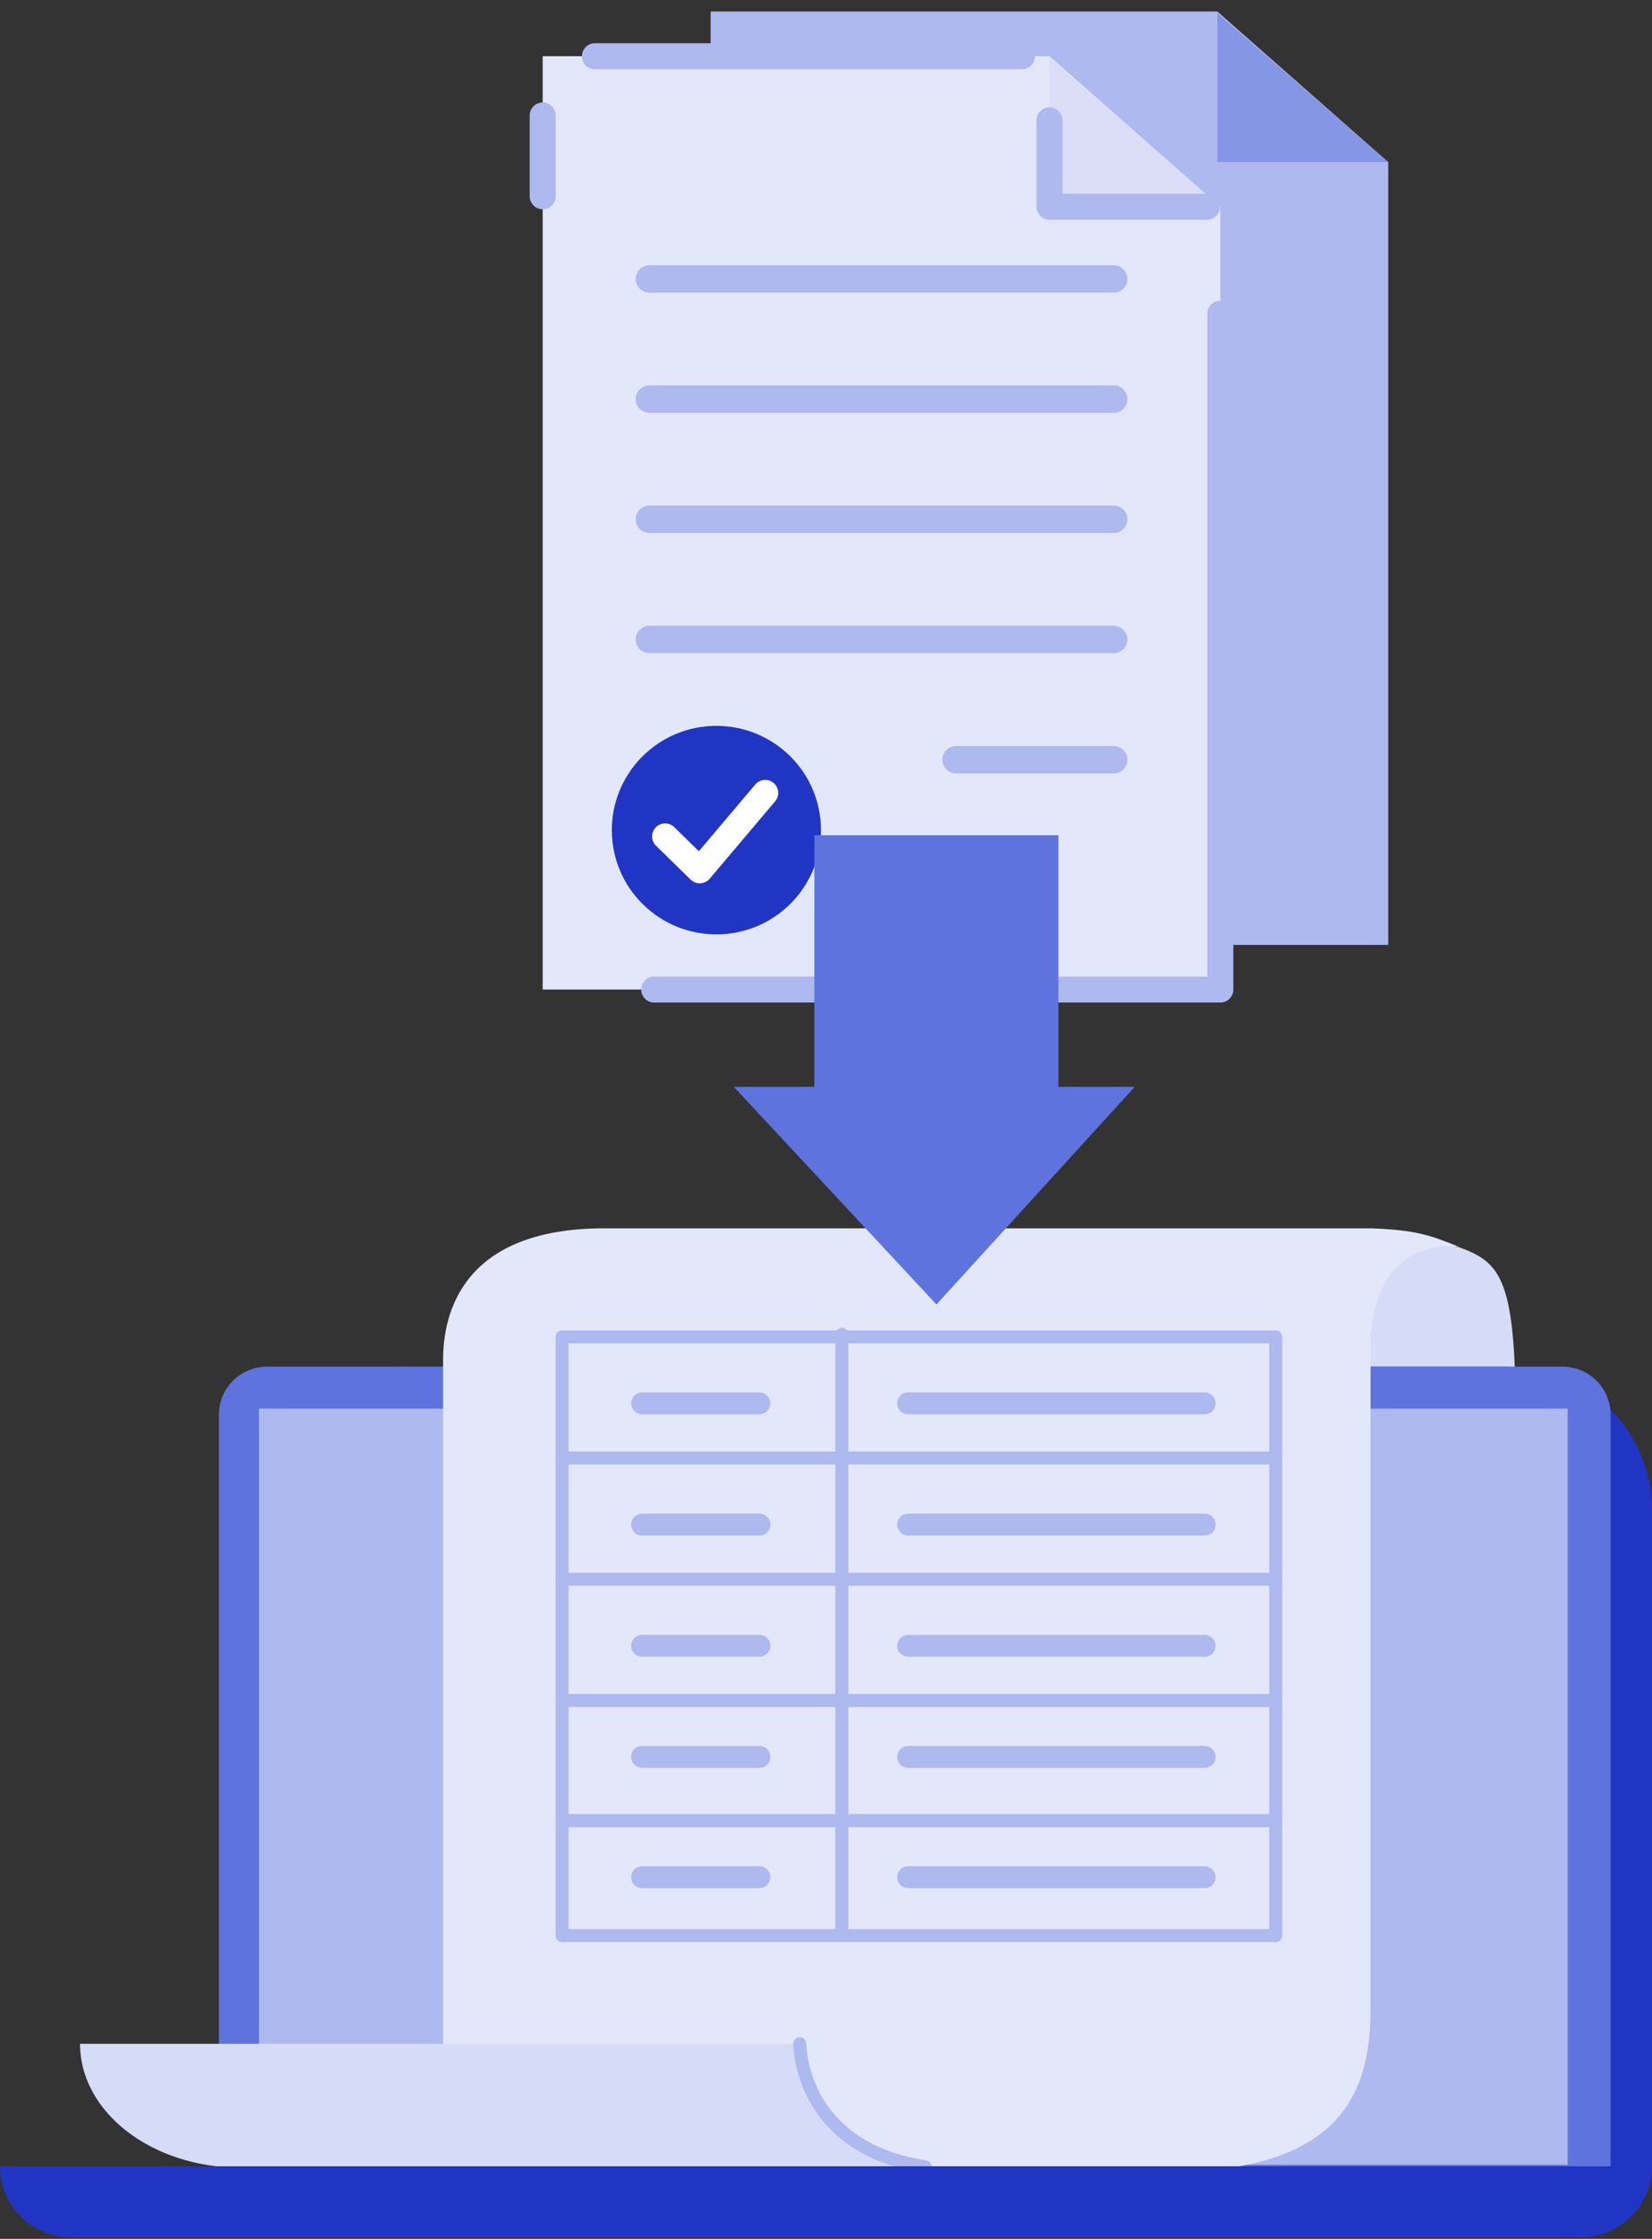 <svg width="127" height="172" viewBox="0 0 127 172" fill="none" xmlns="http://www.w3.org/2000/svg">
<rect x="0" y="0" width="127" height="172" fill="#333333" stroke="none"/>
<g clip-path="url(#clip0_296_86)">
<path d="M106.72 72.59H54.633V0.883H93.583L106.72 12.454V72.59Z" fill="#AEB9EF"/>
<path d="M93.583 1.001V12.454H106.72L93.583 1.001Z" fill="#8696E6"/>
<path d="M93.814 76.02H41.72V4.319H80.677L93.814 15.89V76.02Z" fill="#E3E7FA"/>
<path d="M80.677 4.437V15.89H93.814L80.677 4.437Z" fill="#DCDEF7"/>
<path d="M85.616 22.481H49.924C49.344 22.481 48.869 22.008 48.869 21.43C48.869 20.851 49.344 20.378 49.924 20.378H85.616C86.197 20.378 86.672 20.851 86.672 21.43C86.672 22.008 86.197 22.481 85.616 22.481Z" fill="#AEB9EF"/>
<path d="M85.616 31.713H49.924C49.344 31.713 48.869 31.24 48.869 30.662C48.869 30.084 49.344 29.61 49.924 29.61H85.616C86.197 29.61 86.672 30.084 86.672 30.662C86.672 31.24 86.197 31.713 85.616 31.713Z" fill="#AEB9EF"/>
<path d="M85.616 40.945H49.924C49.344 40.945 48.869 40.472 48.869 39.894C48.869 39.316 49.344 38.842 49.924 38.842H85.616C86.197 38.842 86.672 39.316 86.672 39.894C86.672 40.472 86.197 40.945 85.616 40.945Z" fill="#AEB9EF"/>
<path d="M85.616 50.177H49.924C49.344 50.177 48.869 49.704 48.869 49.126C48.869 48.548 49.344 48.075 49.924 48.075H85.616C86.197 48.075 86.672 48.548 86.672 49.126C86.672 49.704 86.197 50.177 85.616 50.177Z" fill="#AEB9EF"/>
<path d="M85.616 59.416H73.501C72.921 59.416 72.446 58.943 72.446 58.364C72.446 57.786 72.921 57.313 73.501 57.313H85.616C86.197 57.313 86.671 57.786 86.671 58.364C86.671 58.943 86.197 59.416 85.616 59.416Z" fill="#AEB9EF"/>
<path d="M50.294 76.02H93.814V24.104" stroke="#AEB9EF" stroke-width="2" stroke-linecap="round" stroke-linejoin="round"/>
<path d="M61.07 69.11C64.028 65.811 63.742 60.748 60.431 57.8C57.12 54.853 52.038 55.138 49.08 58.436C46.121 61.735 46.407 66.799 49.718 69.746C53.029 72.694 58.111 72.409 61.07 69.11Z" fill="#2135C4"/>
<path d="M51.131 64.258L53.795 66.861L58.827 60.914" stroke="white" stroke-width="2" stroke-linecap="round" stroke-linejoin="round"/>
<path d="M45.736 4.319H78.573" stroke="#AEB9EF" stroke-width="2" stroke-linecap="round" stroke-linejoin="round"/>
<path d="M41.72 15.076V8.873" stroke="#AEB9EF" stroke-width="2" stroke-linecap="round" stroke-linejoin="round"/>
<path d="M80.677 9.247V15.89H92.785" stroke="#AEB9EF" stroke-width="2" stroke-linecap="round" stroke-linejoin="round"/>
<path d="M116.659 114.913L98.773 118.606L101.378 95.812C104.682 95.188 108.264 95.174 112.155 95.812C115.037 96.863 116.217 97.974 116.474 105.602C116.738 113.303 116.356 109.328 116.652 114.913H116.659Z" fill="#D6DCF7"/>
<path d="M31.076 104.991H115.934C122.041 104.991 127 109.932 127 116.017V166.948H20.016V116.017C20.016 109.932 24.975 104.991 31.082 104.991H31.076Z" fill="#2135C4"/>
<path d="M123.815 166.948H16.83V108.677C16.83 106.64 18.486 104.991 20.53 104.991H120.115C122.159 104.991 123.815 106.64 123.815 108.677V166.948Z" fill="#5E73DE"/>
<path d="M120.517 108.218H19.91V166.304H120.517V108.218Z" fill="#AEB9EF"/>
<path d="M105.362 94.366H77.768C77.01 94.366 76.304 94.399 75.638 94.458C75.163 94.419 74.642 94.386 74.042 94.366H46.449C35.593 94.366 34.063 100.845 34.063 104.466V166.777H55.154C59.454 167.033 62.791 166.764 65.383 166.107V166.777H86.474C102.79 167.743 105.362 161.218 105.362 154.358V102.81C105.725 97.08 109.022 95.47 112.161 95.785C109.873 94.866 108.877 94.504 105.362 94.36V94.366Z" fill="#E3E7FA"/>
<path d="M70.698 166.527C70.243 166.402 69.802 166.278 69.366 166.153C65.389 164.97 62.382 161.711 61.538 157.663L61.4 157.013H6.153C6.153 162.269 11.673 166.527 18.473 166.527H51.006H70.698Z" fill="#D6DCF7"/>
<path d="M61.485 157.013C61.485 157.013 61.419 164.97 71.121 166.462" stroke="#AEB9EF" stroke-linecap="round" stroke-linejoin="round"/>
<path d="M0 166.422H127C127 169.438 124.547 171.883 121.52 171.883H5.48C2.453 171.883 0 169.438 0 166.422Z" fill="#2135C4"/>
<path d="M92.607 125.597H69.815C69.349 125.597 68.971 125.974 68.971 126.438C68.971 126.903 69.349 127.28 69.815 127.28H92.607C93.073 127.28 93.451 126.903 93.451 126.438C93.451 125.974 93.073 125.597 92.607 125.597Z" fill="#AEB9EF"/>
<path d="M58.379 125.597H49.364C48.897 125.597 48.519 125.974 48.519 126.438C48.519 126.903 48.897 127.28 49.364 127.28H58.379C58.845 127.28 59.223 126.903 59.223 126.438C59.223 125.974 58.845 125.597 58.379 125.597Z" fill="#AEB9EF"/>
<path d="M92.607 134.133H69.815C69.349 134.133 68.971 134.51 68.971 134.974C68.971 135.439 69.349 135.815 69.815 135.815H92.607C93.073 135.815 93.451 135.439 93.451 134.974C93.451 134.51 93.073 134.133 92.607 134.133Z" fill="#AEB9EF"/>
<path d="M58.379 134.133H49.364C48.897 134.133 48.519 134.51 48.519 134.974C48.519 135.439 48.897 135.815 49.364 135.815H58.379C58.845 135.815 59.223 135.439 59.223 134.974C59.223 134.51 58.845 134.133 58.379 134.133Z" fill="#AEB9EF"/>
<path d="M98.074 102.705H43.21V148.701H98.074V102.705Z" stroke="#AEB9EF" stroke-linecap="round" stroke-linejoin="round"/>
<path d="M43.21 130.637H98.074" stroke="#AEB9EF" stroke-linecap="round" stroke-linejoin="round"/>
<path d="M92.607 116.286H69.815C69.349 116.286 68.971 116.663 68.971 117.128C68.971 117.592 69.349 117.969 69.815 117.969H92.607C93.073 117.969 93.451 117.592 93.451 117.128C93.451 116.663 93.073 116.286 92.607 116.286Z" fill="#AEB9EF"/>
<path d="M58.379 116.286H49.364C48.897 116.286 48.519 116.663 48.519 117.128C48.519 117.592 48.897 117.969 49.364 117.969H58.379C58.845 117.969 59.223 117.592 59.223 117.128C59.223 116.663 58.845 116.286 58.379 116.286Z" fill="#AEB9EF"/>
<path d="M43.21 121.326H98.074" stroke="#AEB9EF" stroke-linecap="round" stroke-linejoin="round"/>
<path d="M92.607 106.969H69.815C69.349 106.969 68.971 107.346 68.971 107.81C68.971 108.275 69.349 108.651 69.815 108.651H92.607C93.073 108.651 93.451 108.275 93.451 107.81C93.451 107.346 93.073 106.969 92.607 106.969Z" fill="#AEB9EF"/>
<path d="M58.379 106.969H49.364C48.897 106.969 48.519 107.346 48.519 107.81C48.519 108.275 48.897 108.651 49.364 108.651H58.379C58.845 108.651 59.223 108.275 59.223 107.81C59.223 107.346 58.845 106.969 58.379 106.969Z" fill="#AEB9EF"/>
<path d="M43.21 112.009H98.074" stroke="#AEB9EF" stroke-linecap="round" stroke-linejoin="round"/>
<path d="M92.607 143.372H69.815C69.349 143.372 68.971 143.748 68.971 144.213C68.971 144.677 69.349 145.054 69.815 145.054H92.607C93.073 145.054 93.451 144.677 93.451 144.213C93.451 143.748 93.073 143.372 92.607 143.372Z" fill="#AEB9EF"/>
<path d="M58.379 143.372H49.364C48.897 143.372 48.519 143.748 48.519 144.213C48.519 144.677 48.897 145.054 49.364 145.054H58.379C58.845 145.054 59.223 144.677 59.223 144.213C59.223 143.748 58.845 143.372 58.379 143.372Z" fill="#AEB9EF"/>
<path d="M43.21 139.869H98.074" stroke="#AEB9EF" stroke-linecap="round" stroke-linejoin="round"/>
<path d="M64.717 102.514V148.228" stroke="#AEB9EF" stroke-linecap="round" stroke-linejoin="round"/>
<path d="M81.369 64.166H62.606V87.565H81.369V64.166Z" fill="#5E73DE"/>
<path d="M71.991 100.214L56.414 83.498H87.232L71.991 100.214Z" fill="#5E73DE"/>
</g>
<defs>
<clipPath id="clip0_296_86">
<rect width="127" height="171" fill="white" transform="translate(0 0.883)"/>
</clipPath>
</defs>
</svg>
